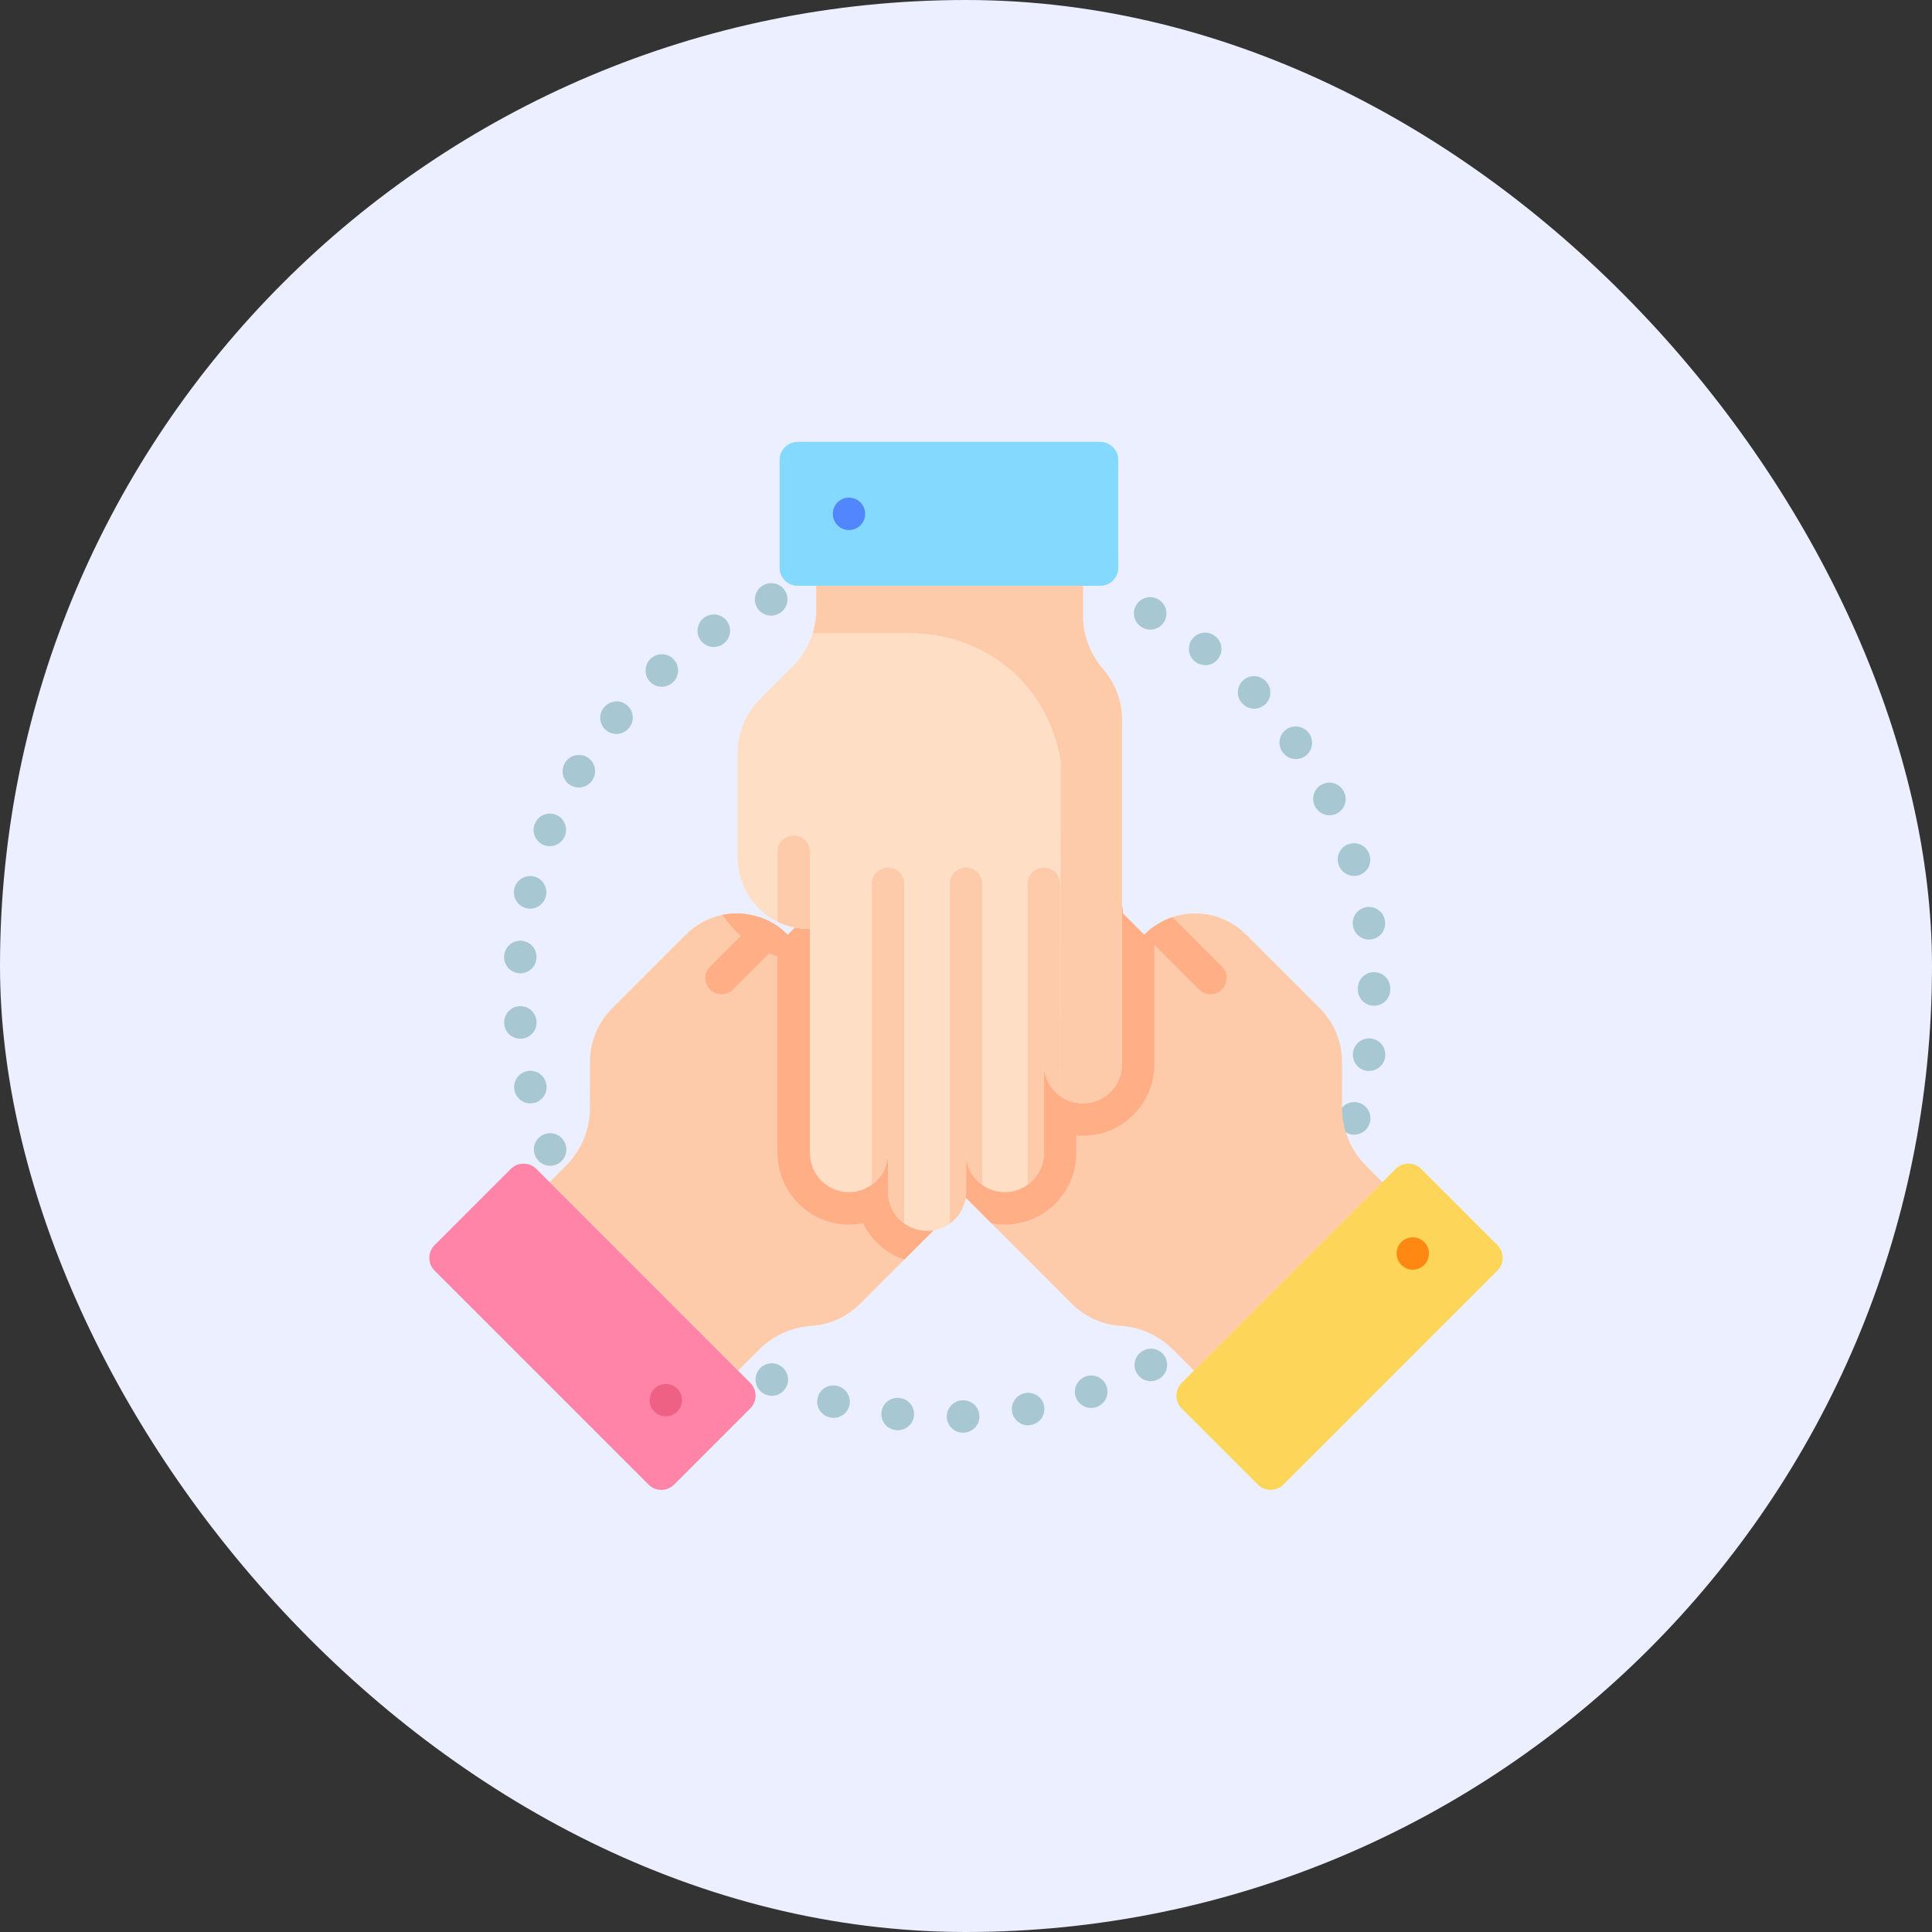 <svg width="90" height="90" viewBox="0 0 90 90" fill="none" xmlns="http://www.w3.org/2000/svg">
<rect x="0" y="0" width="90" height="90" fill="#333333" stroke="none"/>
<rect width="90" height="90" rx="45" fill="#EBEFFF"/>
<g clip-path="url(#clip0_386_5934)">
<path d="M44.86 66.74C44.453 66.74 44.118 66.416 44.106 66.007C44.094 65.59 44.422 65.243 44.839 65.231C45.256 65.212 45.607 65.535 45.625 65.952C45.644 66.368 45.32 66.721 44.904 66.739L44.882 66.74C44.875 66.74 44.867 66.74 44.86 66.74ZM41.826 66.626C41.796 66.626 41.767 66.625 41.737 66.621L41.735 66.621C41.32 66.579 41.02 66.21 41.062 65.795C41.103 65.38 41.475 65.079 41.89 65.12L41.913 65.122C42.327 65.171 42.623 65.546 42.574 65.96C42.529 66.344 42.203 66.626 41.826 66.626ZM47.888 66.394C47.534 66.394 47.219 66.144 47.148 65.785C47.067 65.376 47.334 64.979 47.743 64.899L47.757 64.896C48.166 64.818 48.561 65.086 48.639 65.496C48.718 65.904 48.45 66.3 48.04 66.378L48.034 66.379C47.985 66.389 47.936 66.394 47.888 66.394ZM38.832 66.051C38.767 66.051 38.7 66.043 38.633 66.025L38.629 66.023C38.227 65.916 37.986 65.503 38.093 65.101C38.2 64.698 38.612 64.458 39.015 64.564L39.031 64.569C39.433 64.678 39.67 65.093 39.56 65.495C39.468 65.831 39.164 66.051 38.832 66.051ZM50.828 65.588C50.519 65.588 50.23 65.397 50.118 65.091C49.976 64.699 50.178 64.266 50.57 64.124L50.582 64.12C50.974 63.979 51.406 64.182 51.547 64.574C51.688 64.966 51.484 65.399 51.092 65.54L51.086 65.542C51 65.573 50.913 65.588 50.828 65.588ZM35.958 65.022C35.855 65.022 35.751 65.001 35.65 64.955L35.64 64.951C35.261 64.779 35.092 64.332 35.264 63.952C35.436 63.573 35.883 63.404 36.263 63.576C36.643 63.748 36.816 64.197 36.645 64.577C36.518 64.856 36.245 65.022 35.958 65.022ZM53.607 64.341C53.337 64.341 53.077 64.195 52.941 63.941C52.744 63.573 52.884 63.116 53.251 62.92C53.617 62.719 54.075 62.852 54.276 63.217C54.477 63.583 54.344 64.041 53.979 64.242L53.962 64.252C53.848 64.312 53.727 64.341 53.607 64.341ZM60.46 57.595L60.465 57.599L60.386 57.542L60.46 57.595ZM25.629 54.306C25.331 54.306 25.049 54.129 24.93 53.836L24.928 53.83C24.769 53.445 24.952 53.004 25.337 52.845C25.722 52.686 26.164 52.869 26.322 53.254L26.328 53.268C26.485 53.654 26.299 54.094 25.913 54.251C25.82 54.288 25.723 54.306 25.629 54.306ZM63.083 52.858C63.004 52.858 62.924 52.846 62.845 52.819C62.452 52.688 62.239 52.266 62.365 51.873C62.488 51.476 62.908 51.252 63.305 51.373C63.704 51.494 63.929 51.914 63.809 52.312L63.799 52.342C63.694 52.658 63.399 52.858 63.083 52.858ZM24.706 51.401C24.365 51.401 24.056 51.168 23.973 50.822L23.971 50.812C23.874 50.407 24.124 49.999 24.529 49.903C24.935 49.806 25.342 50.056 25.439 50.462L25.441 50.471C25.538 50.877 25.287 51.283 24.882 51.38C24.823 51.395 24.764 51.401 24.706 51.401ZM63.777 49.89C63.734 49.89 63.69 49.887 63.645 49.879C63.238 49.807 62.965 49.42 63.032 49.013C63.095 48.603 63.478 48.32 63.888 48.38C64.3 48.441 64.585 48.823 64.525 49.235L64.52 49.267C64.455 49.633 64.137 49.89 63.777 49.89ZM24.241 48.388C23.854 48.388 23.524 48.093 23.49 47.7L23.488 47.669C23.463 47.253 23.781 46.896 24.197 46.871C24.609 46.846 24.965 47.16 24.994 47.572C25.027 47.985 24.72 48.35 24.306 48.385C24.284 48.387 24.262 48.388 24.241 48.388ZM64.008 46.851C63.592 46.851 63.254 46.514 63.254 46.097V46.087C63.254 46.081 63.254 46.076 63.254 46.071C63.254 46.065 63.254 46.058 63.254 46.051V46.041C63.254 45.624 63.592 45.286 64.008 45.286C64.425 45.286 64.763 45.624 64.763 46.041V46.051C64.763 46.057 64.763 46.062 64.763 46.067C64.763 46.073 64.763 46.08 64.763 46.087V46.097C64.763 46.514 64.425 46.851 64.008 46.851ZM24.239 45.341C24.217 45.341 24.195 45.34 24.173 45.338C23.758 45.303 23.451 44.938 23.486 44.523C23.515 44.111 23.868 43.798 24.283 43.824C24.699 43.848 25.017 44.205 24.992 44.621L24.989 44.652C24.956 45.045 24.626 45.341 24.239 45.341ZM63.772 43.767C63.412 43.767 63.094 43.51 63.03 43.144L63.024 43.112C62.964 42.7 63.249 42.317 63.661 42.256C64.071 42.195 64.456 42.48 64.517 42.891C64.584 43.297 64.311 43.684 63.904 43.756C63.859 43.764 63.815 43.767 63.772 43.767ZM24.697 42.328C24.639 42.328 24.579 42.322 24.521 42.308C24.116 42.211 23.866 41.805 23.961 41.4C24.051 40.998 24.448 40.74 24.853 40.825C25.26 40.911 25.522 41.31 25.437 41.718L25.43 41.749C25.347 42.096 25.038 42.328 24.697 42.328ZM63.079 40.804C62.762 40.804 62.465 40.601 62.36 40.284L62.351 40.258C62.228 39.86 62.452 39.437 62.851 39.315C63.249 39.192 63.671 39.416 63.794 39.814L63.794 39.815C63.926 40.211 63.711 40.634 63.315 40.766C63.237 40.792 63.158 40.804 63.079 40.804ZM25.611 39.419C25.517 39.419 25.421 39.401 25.328 39.363C24.941 39.207 24.756 38.766 24.912 38.38L24.916 38.371C25.073 37.985 25.513 37.799 25.899 37.956C26.285 38.112 26.471 38.553 26.314 38.939L26.311 38.948C26.192 39.241 25.909 39.419 25.611 39.419ZM61.935 37.978C61.66 37.978 61.395 37.827 61.26 37.567L61.249 37.545C61.065 37.171 61.219 36.719 61.593 36.535C61.967 36.351 62.419 36.505 62.603 36.879L62.604 36.88C62.795 37.25 62.648 37.703 62.278 37.894C62.168 37.951 62.051 37.978 61.935 37.978ZM26.962 36.685C26.829 36.685 26.693 36.65 26.57 36.575C26.215 36.359 26.103 35.896 26.317 35.541C26.525 35.185 26.981 35.062 27.34 35.266C27.703 35.471 27.83 35.932 27.625 36.294C27.619 36.304 27.613 36.314 27.607 36.324C27.465 36.557 27.217 36.685 26.962 36.685ZM60.368 35.36C60.127 35.36 59.889 35.244 59.743 35.029C59.501 34.69 59.581 34.222 59.921 33.98C60.26 33.738 60.734 33.82 60.976 34.159L60.992 34.182C61.226 34.527 61.136 34.996 60.791 35.23C60.661 35.318 60.514 35.36 60.368 35.36ZM28.716 34.191C28.546 34.191 28.375 34.134 28.234 34.017C27.913 33.751 27.869 33.275 28.136 32.954L28.142 32.947C28.408 32.626 28.884 32.582 29.204 32.848C29.525 33.114 29.569 33.59 29.303 33.911L29.297 33.918C29.148 34.098 28.932 34.191 28.716 34.191ZM58.424 33.013C58.226 33.013 58.028 32.935 57.88 32.781C57.588 32.483 57.592 32.005 57.89 31.713C58.187 31.421 58.664 31.425 58.956 31.723L58.968 31.735C59.257 32.036 59.247 32.514 58.947 32.803C58.8 32.943 58.612 33.013 58.424 33.013ZM30.828 31.992C30.619 31.992 30.411 31.906 30.262 31.738C29.986 31.426 30.015 30.949 30.327 30.673L30.33 30.67C30.64 30.393 31.117 30.418 31.395 30.728C31.673 31.038 31.649 31.514 31.339 31.792L31.327 31.803C31.183 31.93 31.005 31.992 30.828 31.992ZM56.146 30.987C55.991 30.987 55.835 30.94 55.7 30.841L55.675 30.822C55.346 30.566 55.287 30.092 55.542 29.763C55.798 29.434 56.271 29.375 56.6 29.629C56.929 29.877 56.999 30.345 56.755 30.678C56.607 30.88 56.378 30.987 56.146 30.987ZM33.248 30.14C32.998 30.14 32.755 30.017 32.611 29.791C32.387 29.44 32.49 28.975 32.839 28.75C33.184 28.523 33.648 28.614 33.88 28.956C34.114 29.301 34.024 29.77 33.679 30.004L33.653 30.022C33.527 30.102 33.387 30.14 33.248 30.14ZM53.584 29.331C53.465 29.331 53.344 29.302 53.232 29.243L53.214 29.233C52.849 29.032 52.715 28.573 52.916 28.208C53.117 27.843 53.576 27.71 53.941 27.91L53.943 27.912C54.307 28.11 54.445 28.568 54.248 28.933C54.112 29.186 53.852 29.331 53.584 29.331ZM35.921 28.678C35.634 28.678 35.359 28.513 35.233 28.234C35.061 27.855 35.23 27.408 35.609 27.236L35.627 27.229C36.008 27.061 36.453 27.235 36.62 27.617C36.787 27.999 36.613 28.444 36.231 28.611C36.131 28.656 36.025 28.678 35.921 28.678Z" fill="#A7C7D3"/>
<path d="M49.934 60.735L38.573 49.374C37.861 48.663 37.86 47.511 38.571 46.8C38.852 46.519 39.203 46.349 39.567 46.291C40.124 46.202 40.715 46.371 41.146 46.802L38.22 43.877C37.865 43.521 37.686 43.055 37.686 42.59C37.686 42.493 37.694 42.396 37.709 42.299C37.768 41.933 37.937 41.583 38.218 41.302C38.496 41.024 38.841 40.855 39.201 40.795C39.691 40.714 40.208 40.833 40.62 41.154L39.506 40.041C39.151 39.685 38.972 39.218 38.972 38.752C38.971 38.654 38.98 38.554 38.996 38.457C39.055 38.093 39.224 37.745 39.503 37.466C39.785 37.184 40.135 37.014 40.502 36.957C41.058 36.867 41.649 37.037 42.079 37.468L43.354 38.742C42.925 38.313 42.754 37.721 42.843 37.165C42.901 36.8 43.071 36.449 43.352 36.168C44.062 35.458 45.215 35.459 45.927 36.17L53.31 43.553L53.331 43.524C53.705 43.15 54.146 42.884 54.616 42.725C55.777 42.334 57.113 42.601 58.039 43.528L61.482 46.97C62.144 47.631 62.515 48.528 62.516 49.462L62.518 51.616C62.519 52.623 62.919 53.588 63.632 54.301L64.4 55.069L55.62 63.849L54.639 62.868C53.986 62.215 53.118 61.822 52.199 61.762C51.344 61.706 50.54 61.341 49.934 60.735Z" fill="#FECBAA"/>
<path d="M55.049 64.419L65.015 54.453C65.344 54.124 65.876 54.124 66.204 54.453L69.753 58.002C70.082 58.331 70.082 58.863 69.753 59.191L59.787 69.157C59.459 69.486 58.926 69.486 58.598 69.157L55.049 65.608C54.721 65.28 54.721 64.747 55.049 64.419Z" fill="#FDD559"/>
<path d="M65.28 58.926C65.575 59.221 66.052 59.221 66.346 58.927C66.641 58.633 66.64 58.156 66.346 57.861C66.051 57.566 65.573 57.566 65.279 57.86C64.985 58.155 64.986 58.632 65.28 58.926Z" fill="#FF8812"/>
<path d="M55.852 46.095L53.31 43.553L53.331 43.524C53.705 43.15 54.146 42.884 54.616 42.725L56.919 45.028C57.214 45.322 57.214 45.8 56.919 46.095C56.624 46.39 56.147 46.389 55.852 46.095Z" fill="#FFAE85"/>
<path d="M40.067 60.736L51.427 49.375C52.139 48.663 52.14 47.512 51.429 46.801C51.148 46.52 50.798 46.35 50.433 46.292C49.876 46.202 49.285 46.373 48.855 46.803L51.78 43.878C52.136 43.522 52.314 43.056 52.314 42.591C52.314 42.494 52.306 42.397 52.291 42.3C52.232 41.934 52.063 41.584 51.782 41.303C51.504 41.025 51.159 40.856 50.799 40.797C50.309 40.715 49.792 40.834 49.38 41.155L50.494 40.042C50.85 39.686 51.028 39.219 51.028 38.753C51.029 38.654 51.02 38.555 51.004 38.457C50.946 38.095 50.776 37.746 50.497 37.466C50.216 37.186 49.865 37.015 49.498 36.958C48.942 36.868 48.351 37.038 47.921 37.469L46.646 38.743C47.075 38.314 47.246 37.722 47.157 37.165C47.099 36.801 46.93 36.45 46.648 36.169C45.938 35.459 44.785 35.459 44.073 36.171L36.69 43.554L36.67 43.525C36.295 43.151 35.854 42.885 35.384 42.726C34.223 42.335 32.887 42.602 31.961 43.528L28.518 46.971C27.857 47.633 27.485 48.529 27.484 49.464L27.482 51.617C27.481 52.624 27.081 53.589 26.368 54.302L25.6 55.07L34.38 63.85L35.361 62.869C36.014 62.217 36.882 61.824 37.801 61.763C38.656 61.707 39.46 61.342 40.067 60.736Z" fill="#FECBAA"/>
<path d="M34.951 64.42L24.985 54.454C24.656 54.126 24.124 54.126 23.796 54.454L20.246 58.003C19.918 58.332 19.918 58.864 20.246 59.192L30.212 69.159C30.541 69.487 31.073 69.487 31.402 69.159L34.951 65.609C35.279 65.281 35.279 64.748 34.951 64.42Z" fill="#FF84A7"/>
<path d="M31.549 65.757C31.844 65.462 31.845 64.984 31.55 64.69C31.256 64.396 30.779 64.396 30.484 64.691C30.189 64.986 30.189 65.463 30.483 65.757C30.777 66.051 31.255 66.051 31.549 65.757Z" fill="#EF6085"/>
<path d="M34.148 46.096L36.69 43.554L36.669 43.525C36.295 43.151 35.854 42.885 35.384 42.726L33.081 45.029C32.786 45.323 32.786 45.801 33.081 46.096C33.376 46.391 33.853 46.391 34.148 46.096Z" fill="#FFAE85"/>
<path d="M52.266 33.509V49.576C52.266 50.583 51.452 51.398 50.447 51.398C50.05 51.398 49.681 51.27 49.383 51.052C48.926 50.722 48.628 50.184 48.628 49.576V53.713C48.628 54.216 48.425 54.671 48.096 55C48.028 55.069 47.953 55.132 47.873 55.189C47.574 55.407 47.207 55.535 46.809 55.535C46.416 55.535 46.052 55.41 45.755 55.198C45.351 54.909 45.07 54.459 45.006 53.941V55.516C45.006 56.019 44.802 56.475 44.473 56.804C44.404 56.875 44.327 56.939 44.247 56.996C43.949 57.212 43.583 57.339 43.187 57.339C42.79 57.339 42.421 57.211 42.122 56.993C41.665 56.663 41.367 56.124 41.367 55.516V53.713C41.367 54.321 41.069 54.859 40.612 55.189C40.314 55.407 39.947 55.535 39.548 55.535C38.544 55.535 37.729 54.719 37.729 53.713V43.272L37.694 43.278C37.165 43.278 36.665 43.154 36.22 42.934C35.122 42.389 34.367 41.255 34.367 39.946V35.077C34.367 34.142 34.738 33.245 35.398 32.583L36.919 31.059C37.631 30.346 38.03 29.381 38.03 28.372V27.287H50.447V28.674C50.447 29.597 50.783 30.488 51.391 31.181C51.955 31.825 52.266 32.652 52.266 33.509Z" fill="#FEDFC5"/>
<path d="M51.429 46.801C51.148 46.52 50.798 46.35 50.433 46.292C49.876 46.202 49.285 46.373 48.855 46.803L51.78 43.878C52.136 43.522 52.314 43.056 52.314 42.591C52.314 42.494 52.306 42.397 52.291 42.3C52.232 41.934 52.063 41.584 51.782 41.303C51.504 41.025 51.159 40.856 50.799 40.797C50.309 40.715 49.792 40.834 49.38 41.155L50.494 40.042C50.85 39.686 51.028 39.219 51.028 38.753C51.029 38.655 51.02 38.555 51.004 38.457C50.946 38.095 50.776 37.746 50.497 37.466C50.216 37.186 49.865 37.015 49.499 36.958C48.943 36.868 48.351 37.038 47.921 37.469L46.646 38.743C47.075 38.314 47.246 37.722 47.157 37.165C47.099 36.801 46.93 36.45 46.648 36.169C45.938 35.459 44.785 35.459 44.073 36.171L36.69 43.554L36.67 43.525C36.295 43.151 35.854 42.885 35.384 42.726C34.827 42.538 34.23 42.504 33.657 42.619C34.118 43.317 34.764 43.896 35.55 44.286C35.769 44.394 35.992 44.485 36.22 44.558V53.713C36.22 55.55 37.713 57.044 39.548 57.044C39.769 57.044 39.986 57.022 40.198 56.98C40.435 57.465 40.788 57.891 41.233 58.212C41.51 58.414 41.811 58.568 42.128 58.675L51.427 49.375C52.139 48.663 52.14 47.512 51.429 46.801Z" fill="#FFAE85"/>
<path d="M53.774 49.576V43.15C53.618 43.26 53.469 43.385 53.33 43.524L53.309 43.553L45.926 36.17C45.215 35.459 44.061 35.458 43.351 36.168C43.069 36.449 42.9 36.8 42.843 37.165C42.753 37.721 42.924 38.313 43.353 38.742L42.078 37.468C41.648 37.037 41.057 36.867 40.501 36.957C40.134 37.014 39.783 37.184 39.502 37.466C39.223 37.745 39.053 38.093 38.995 38.457C38.979 38.554 38.97 38.654 38.971 38.752C38.971 39.218 39.15 39.685 39.505 40.041L40.619 41.154C40.207 40.833 39.691 40.714 39.2 40.795C38.84 40.855 38.495 41.024 38.217 41.302C37.936 41.583 37.767 41.933 37.708 42.299C37.693 42.396 37.685 42.493 37.685 42.59C37.685 43.055 37.864 43.521 38.219 43.877L41.145 46.802C40.714 46.372 40.123 46.202 39.567 46.291C39.202 46.349 38.851 46.519 38.57 46.8C37.859 47.511 37.86 48.663 38.572 49.375L46.183 56.985C46.387 57.024 46.596 57.044 46.808 57.044C47.513 57.044 48.188 56.825 48.755 56.414C48.9 56.309 49.037 56.193 49.162 56.068C49.79 55.439 50.136 54.603 50.136 53.713V52.893C50.239 52.902 50.342 52.907 50.446 52.907C52.281 52.907 53.774 51.413 53.774 49.576Z" fill="#FFAE85"/>
<path d="M52.266 33.509V49.576C52.266 50.583 51.452 51.398 50.447 51.398C50.42 51.398 50.391 51.398 50.362 51.396C49.998 51.379 49.661 51.255 49.385 51.054C49.384 51.054 49.384 51.052 49.383 51.052C48.926 50.722 48.628 50.184 48.628 49.576V53.713C48.628 54.216 48.425 54.671 48.096 55C48.028 55.069 47.953 55.132 47.873 55.189C47.574 55.407 47.207 55.535 46.809 55.535C46.416 55.535 46.052 55.41 45.755 55.198C45.351 54.909 45.07 54.459 45.006 53.941V55.516C45.006 56.019 44.802 56.475 44.473 56.804C44.404 56.875 44.327 56.939 44.247 56.996C43.949 57.212 43.583 57.339 43.187 57.339C42.79 57.339 42.421 57.211 42.122 56.993C41.665 56.663 41.367 56.124 41.367 55.516V53.713C41.367 54.321 41.069 54.859 40.612 55.189C40.314 55.407 39.947 55.535 39.548 55.535C38.544 55.535 37.729 54.719 37.729 53.713V43.272L37.694 43.278C37.165 43.278 36.665 43.154 36.22 42.934C35.122 42.389 34.367 41.255 34.367 39.946V35.077C34.367 34.142 34.738 33.245 35.398 32.583L36.919 31.059C37.359 30.618 37.68 30.081 37.86 29.495C37.973 29.133 38.03 28.752 38.03 28.372V27.287H50.447V28.674C50.447 28.985 50.48 29.313 50.567 29.613C50.712 30.189 50.993 30.728 51.391 31.181C51.95 31.82 52.266 32.658 52.266 33.509Z" fill="#FEDFC5"/>
<path d="M52.266 33.509V49.576C52.266 50.583 51.452 51.398 50.447 51.398C50.42 51.398 50.391 51.398 50.362 51.396C49.998 51.379 49.661 51.255 49.385 51.054L49.416 35.572C49.416 35.478 49.395 35.331 49.355 35.142C48.661 31.761 45.807 29.495 42.355 29.495H37.86C37.973 29.133 38.03 28.752 38.03 28.372V27.287H50.447V28.674C50.447 28.985 50.48 29.313 50.567 29.613C50.712 30.189 50.993 30.728 51.391 31.181C51.95 31.82 52.266 32.658 52.266 33.509Z" fill="#FECBAA"/>
<path d="M51.254 27.287H37.159C36.695 27.287 36.318 26.911 36.318 26.447V21.427C36.318 20.962 36.695 20.586 37.159 20.586H51.254C51.718 20.586 52.094 20.962 52.094 21.427V26.447C52.094 26.911 51.718 27.287 51.254 27.287Z" fill="#83D9FF"/>
<path d="M40.302 23.937C40.302 23.52 39.965 23.182 39.548 23.182C39.132 23.182 38.795 23.52 38.795 23.937C38.795 24.353 39.132 24.691 39.548 24.691C39.965 24.691 40.302 24.353 40.302 23.937Z" fill="#5186FF"/>
<path d="M49.383 41.168V51.052C48.926 50.722 48.628 50.184 48.628 49.575V53.712C48.628 54.215 48.425 54.671 48.096 55C48.028 55.069 47.953 55.132 47.873 55.189V41.168C47.873 40.751 48.212 40.413 48.628 40.413C49.045 40.413 49.383 40.751 49.383 41.168Z" fill="#FECBAA"/>
<path d="M45.756 41.168V55.197C45.351 54.909 45.071 54.459 45.006 53.941V55.516C45.006 56.018 44.802 56.475 44.473 56.804C44.403 56.875 44.327 56.939 44.247 56.996V41.168C44.247 40.751 44.585 40.413 45.001 40.413C45.418 40.413 45.756 40.751 45.756 41.168Z" fill="#FECBAA"/>
<path d="M42.121 41.168V56.992C41.665 56.662 41.367 56.124 41.367 55.516V53.712C41.367 54.32 41.069 54.859 40.612 55.189V41.168C40.612 40.751 40.951 40.413 41.367 40.413C41.785 40.413 42.121 40.751 42.121 41.168Z" fill="#FECBAA"/>
<path d="M37.729 39.677V43.272L37.694 43.277C37.165 43.277 36.665 43.154 36.22 42.934V39.677C36.22 39.26 36.558 38.922 36.975 38.922C37.392 38.922 37.729 39.26 37.729 39.677Z" fill="#FECBAA"/>
</g>
<defs>
<clipPath id="clip0_386_5934">
<rect width="50" height="50" fill="white" transform="translate(20 20)"/>
</clipPath>
</defs>
</svg>
